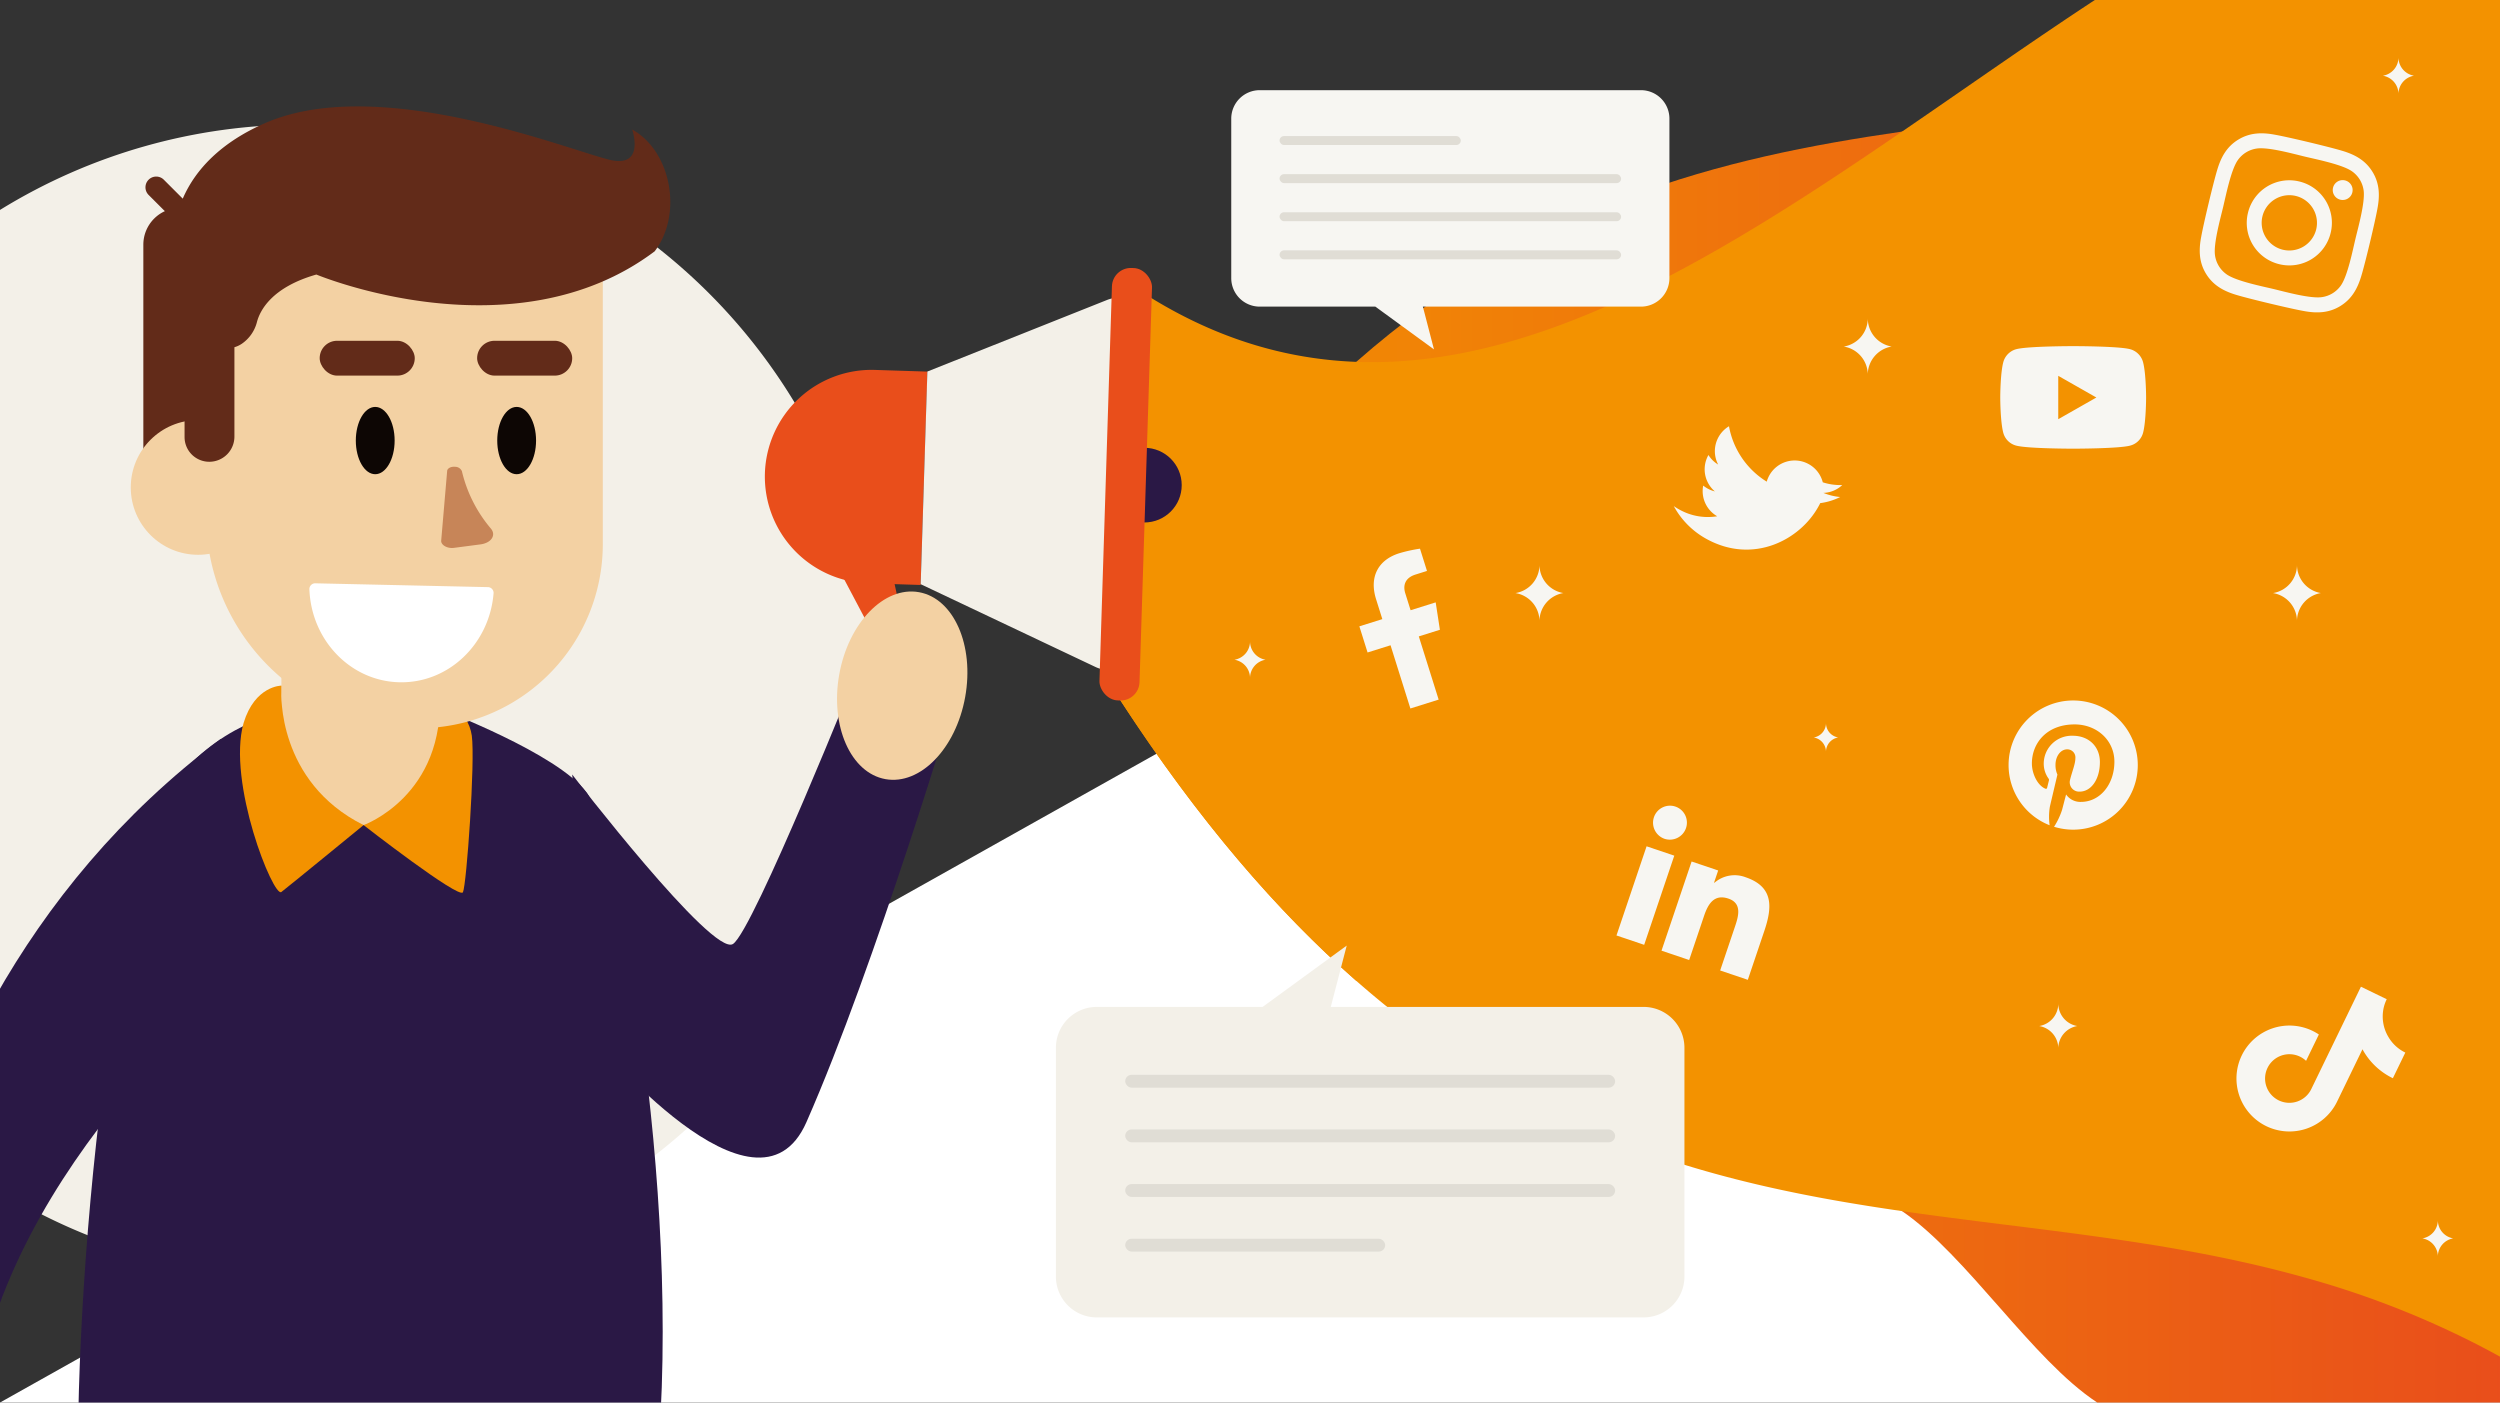 <svg xmlns="http://www.w3.org/2000/svg" xmlns:xlink="http://www.w3.org/1999/xlink" width="713" height="400" viewBox="0 0 713 400"><rect x="0" y="0" width="713" height="400" fill="#333333" stroke="none"/><defs><clipPath id="clip-path"><rect id="Rectangle_5852" data-name="Rectangle 5852" width="713" height="400" transform="translate(0 0.448)" fill="none"></rect></clipPath><linearGradient id="linear-gradient" y1="0.5" x2="1" y2="0.5" gradientUnits="objectBoundingBox"><stop offset="0" stop-color="#f39200"></stop><stop offset="1" stop-color="#e94e1b"></stop></linearGradient><linearGradient id="linear-gradient-2" x1="-793.008" y1="56.471" x2="-791.409" y2="56.471" xlink:href="#linear-gradient"></linearGradient><linearGradient id="linear-gradient-3" x1="-349.529" y1="24.608" x2="-348.189" y2="24.608" xlink:href="#linear-gradient"></linearGradient><linearGradient id="linear-gradient-4" x1="-1391.951" y1="12.022" x2="-1384.957" y2="12.022" xlink:href="#linear-gradient"></linearGradient></defs><g id="illustration" transform="translate(-128.113 2330.243)"><g id="Group_6390" data-name="Group 6390" transform="translate(128.113 -2330.69)" clip-path="url(#clip-path)"><path id="Path_11209" data-name="Path 11209" d="M713,0V400H0Z" transform="translate(0 0.448)" fill="#fff"></path><path id="Path_11171" data-name="Path 11171" d="M378.415-2129.606a164.23,164.23,0,0,1-164.234,164.234,163.359,163.359,0,0,1-86.068-24.339v-279.8a163.357,163.357,0,0,1,86.068-24.34A164.238,164.238,0,0,1,378.415-2129.606Z" transform="translate(-128.113 2329.832)" fill="#f3f0e8"></path><path id="Path_11172" data-name="Path 11172" d="M848.729-2329.741v399.521H733.858c-18.548-12.16-37.105-41.907-55.663-54.594-11.9-8.146-23.793-16.106-35.689-23.519-39.987-24.916-79.983-43.649-119.97-42.155-22.484-19.729-44.909-45.632-67.247-79.944q-.073-4.322-.117-8.322.044-4,.117-8.322c22.337-34.312,44.763-60.214,67.247-79.944,51.658-45.349,103.639-58.154,155.659-65.674,38.2-5.528,76.418-8.214,114.549-18.86,16.467-4.59,32.915-6.2,49.343-14.652C844.3-2327.338,846.512-2328.52,848.729-2329.741Z" transform="translate(-135.73 2330.668)" fill="url(#linear-gradient)"></path><path id="Path_11173" data-name="Path 11173" d="M848.728-2330.69v387.364c-2.217-1.221-4.424-2.4-6.642-3.536a259.025,259.025,0,0,0-49.343-19.114c-38.131-10.646-76.35-13.332-114.549-18.86-52.02-7.521-104-20.325-155.659-65.674-22.484-19.73-44.909-45.632-67.247-79.944q-.073-4.322-.117-8.322c-.479-45.651,2.53-61.816,1.612-111.257,21.917,15.276,43.835,22.162,65.752,22.992,39.987,1.494,79.983-17.239,119.97-42.155,11.9-7.413,23.793-15.374,35.689-23.52,18.558-12.687,37.115-25.814,55.663-37.974Z" transform="translate(-135.728 2330.69)" fill="#f39200"></path><g id="Group_6376" data-name="Group 6376" transform="translate(-47.131 30.801)"><path id="Path_11174" data-name="Path 11174" d="M211.393-2059.493s-63.737,45.928-85.551,109.579c-13.679,39.911-14.287,74.184-14.287,74.184H88.244s-12.81-152.7,101.816-238.661l29.154,6.569Z" transform="translate(-80.043 2294.852)" fill="#2a1845"></path><ellipse id="Ellipse_3885" data-name="Ellipse 3885" cx="19.856" cy="31.027" rx="19.856" ry="31.027" transform="translate(0 398.283)" fill="#f3d1a3"></ellipse><g id="Group_6374" data-name="Group 6374" transform="translate(69.369 115.796)"><g id="Group_6373" data-name="Group 6373"><path id="Path_11175" data-name="Path 11175" d="M315.9-1901.561l-95.558-10.386L151.1-1893.4l74.774,15.222,53.853-6.081Z" transform="translate(-150.886 2174.342)" fill="#0d0604"></path><path id="Path_11176" data-name="Path 11176" d="M300.15-1839.715c1.031-1.23,2.035-2.515,3.009-3.842C302.2-1842.23,301.2-1840.958,300.15-1839.715Z" transform="translate(-154.357 2172.749)" fill="#e94e1b"></path><path id="Path_11177" data-name="Path 11177" d="M315.9-1906.538c-64.223,15.494-164.8,8.163-164.8,8.163-1.935-54.025,9.111-188.571,33.785-211.085,27.033-24.66,69.151-13.841,69.151-13.841s33.52,12.62,41.91,23.834C303.372-2089.522,323.68-1987.794,315.9-1906.538Z" transform="translate(-150.881 2179.319)" fill="#2a1845"></path><path id="Path_11178" data-name="Path 11178" d="M210.281-2180.6v66.6a22.568,22.568,0,0,0,22.569,22.569A22.568,22.568,0,0,0,255.419-2114v-66.6Z" transform="translate(-152.264 2180.598)" fill="#f3d1a3"></path><path id="Path_11179" data-name="Path 11179" d="M315.9-1901.313c0,.127-.015.254-.028.4-.142,1.483-.3,2.965-.467,4.434-.141,1.3-.282,2.585-.451,3.87q-.17,1.527-.382,3.051c-.169,1.285-.339,2.571-.536,3.856s-.367,2.556-.579,3.828-.409,2.528-.621,3.785-.439,2.514-.678,3.758-.467,2.486-.721,3.714a77.018,77.018,0,0,1-8.108,20.113c-.578.975-1.157,1.935-1.765,2.853-.608.946-1.243,1.865-1.878,2.754-.975,1.327-1.978,2.613-3.009,3.842a67.633,67.633,0,0,1-10.268,9.873c-.818.635-1.638,1.242-2.486,1.85h-.014c-.833.593-1.7,1.172-2.557,1.738a75.558,75.558,0,0,1-10.875,5.763c-.946.409-1.879.79-2.839,1.172-18.39,7.09-39.321,7.415-57.047,2.923-37.076-9.392-53.756-21.877-58.573-62.3-.184-1.567-.353-3.333-.494-5.254-.07-.946-.127-1.935-.2-2.966-.028-.508-.057-1.045-.085-1.581-.042-1.06-.1-2.161-.142-3.305C151.1-1893.15,251.68-1885.819,315.9-1901.313Z" transform="translate(-150.886 2174.094)" fill="#0d0604"></path><path id="Path_11180" data-name="Path 11180" d="M319.845-1901.3l-.042.382c.014-.142.028-.269.028-.4Z" transform="translate(-154.815 2174.094)" fill="#0d0604"></path><path id="Path_11181" data-name="Path 11181" d="M227.784-1711.39l4.5-138.206H170.524l8.469,138.206Z" transform="translate(-151.338 2172.89)" fill="#0d0604"></path><path id="Path_11182" data-name="Path 11182" d="M296.11-1711.39l8.469-138.206H242.814l4.5,138.206Z" transform="translate(-153.022 2172.89)" fill="#0d0604"></path><path id="Path_11183" data-name="Path 11183" d="M210-2128.178s-1.363,25.516,23.436,37.926c0,0-21.212,17.373-23.45,19.085s-15.542-31.277-10.773-48.2c3.23-10.664,10.787-10.664,10.787-10.664Z" transform="translate(-151.982 2179.42)" fill="#f39200"></path><path id="Path_11184" data-name="Path 11184" d="M234.276-2090.208s23.4-8.339,21.7-37.926c0,0,8.156,5.1,9.164,12.4s-1.493,42.571-2.525,44.675S234.276-2090.208,234.276-2090.208Z" transform="translate(-152.823 2179.376)" fill="#f39200"></path></g></g><g id="Group_6375" data-name="Group 6375" transform="translate(84.426)"><path id="Rectangle_5839" data-name="Rectangle 5839" d="M10.518,0H26.21a0,0,0,0,1,0,0V75.839a0,0,0,0,1,0,0H0a0,0,0,0,1,0,0V10.518A10.518,10.518,0,0,1,10.518,0Z" transform="translate(3.585 28.914)" fill="#622b19"></path><path id="Path_11185" data-name="Path 11185" d="M188.289-2255.114v73.673a60.647,60.647,0,0,0,60.647,60.647h0a52.5,52.5,0,0,0,52.5-52.5v-81.824Z" transform="translate(-166.81 2298.129)" fill="#f3d1a3"></path><circle id="Ellipse_3886" data-name="Ellipse 3886" cx="19.21" cy="19.21" r="19.21" transform="translate(0 89.452)" fill="#f3d1a3"></circle><path id="Path_11186" data-name="Path 11186" d="M309.4-2292.579s3.516,10.135-5.172,8.894-65.621-25.44-99.411-10.755c-12.625,5.487-19.994,13.243-23.592,21.587l-5.4-5.4a3.066,3.066,0,0,0-4.338,0,3.068,3.068,0,0,0,0,4.34l7.671,7.671a37.862,37.862,0,0,0,2.581,22.428v38.955a7.048,7.048,0,0,0,7.047,7.048,7.173,7.173,0,0,0,7.172-7.172v-25.5a7.5,7.5,0,0,0,2.072-.958,10.721,10.721,0,0,0,4.366-6.277c.86-3.219,4.173-9.853,16.929-13.493,0,0,56.36,23.579,96.485-6.618C323.878-2268.379,320.569-2286.374,309.4-2292.579Z" transform="translate(-166.397 2299.155)" fill="#622b19"></path><ellipse id="Ellipse_3887" data-name="Ellipse 3887" cx="5.536" cy="9.596" rx="5.536" ry="9.596" transform="translate(104.518 85.699)" fill="#0d0604"></ellipse><ellipse id="Ellipse_3888" data-name="Ellipse 3888" cx="5.536" cy="9.596" rx="5.536" ry="9.596" transform="translate(64.183 85.699)" fill="#0d0604"></ellipse><path id="Path_11187" data-name="Path 11187" d="M258.642-2192.748l-1.7,19.87c-.107,1.263,1.742,2.317,3.634,2.07l7.553-.989c3.084-.4,4.555-2.6,3-4.493h0a39.21,39.21,0,0,1-8.174-15.933l-.1-.445a2.117,2.117,0,0,0-1.982-1.264h0C259.708-2194.031,258.707-2193.5,258.642-2192.748Z" transform="translate(-168.408 2296.704)" fill="#c78558"></path><path id="Path_11188" data-name="Path 11188" d="M269.278-2158.819a1.65,1.65,0,0,1,1.71,1.707c-1.141,14.491-12.842,25.739-26.842,25.43s-25.192-12.063-25.691-26.591a1.649,1.649,0,0,1,1.783-1.63Z" transform="translate(-167.512 2295.912)" fill="#fff"></path><rect id="Rectangle_5840" data-name="Rectangle 5840" width="27.114" height="9.94" rx="4.97" transform="translate(98.782 66.833)" fill="#622b19"></rect><rect id="Rectangle_5841" data-name="Rectangle 5841" width="27.114" height="9.94" rx="4.97" transform="translate(53.878 66.833)" fill="#622b19"></rect></g></g><g id="Group_6378" data-name="Group 6378" transform="translate(163.191 76.705)"><g id="Group_6377" data-name="Group 6377" transform="translate(54.01)"><path id="Path_11189" data-name="Path 11189" d="M374.159-2161.931l13.644,25.8,6.336.2-5.534-25.543Z" transform="translate(-351.044 2250.055)" fill="url(#linear-gradient-2)"></path><path id="Rectangle_5842" data-name="Rectangle 5842" d="M30.427,0h14.96a0,0,0,0,1,0,0V60.853a0,0,0,0,1,0,0H30.427A30.427,30.427,0,0,1,0,30.427v0A30.427,30.427,0,0,1,30.427,0Z" transform="matrix(1, 0.032, -0.032, 1, 1.924, 28.27)" fill="url(#linear-gradient-3)"></path><circle id="Ellipse_3889" data-name="Ellipse 3889" cx="10.649" cy="10.649" r="10.649" transform="translate(98.526 51.454)" fill="#2a1845"></circle><path id="Path_11190" data-name="Path 11190" d="M398.861-2222.246l-.956,30.234,0,.177-.956,30.234,49.85,23.612a8.8,8.8,0,0,0,12.558-7.672l1.4-44.187.006-.177,1.4-44.186a8.8,8.8,0,0,0-12.048-8.45Z" transform="translate(-351.574 2251.95)" fill="#f3f0e8"></path><rect id="Rectangle_5843" data-name="Rectangle 5843" width="11.432" height="123.394" rx="5.387" transform="translate(100.094) rotate(1.812)" fill="url(#linear-gradient-4)"></rect></g><path id="Path_11191" data-name="Path 11191" d="M295.2-2104.818s40.025,52.107,45.85,48.331,36.132-79.528,36.132-79.528l27.93,7.146s-23.3,78.207-43.131,123.233c-14.24,32.333-60.3-23.512-60.3-23.512Z" transform="translate(-295.195 2249.452)" fill="#2a1845"></path><ellipse id="Ellipse_3890" data-name="Ellipse 3890" cx="27.091" cy="18.249" rx="27.091" ry="18.249" transform="matrix(0.177, -0.984, 0.984, 0.177, 71.371, 142.72)" fill="#f3d1a3"></ellipse></g><g id="Group_6379" data-name="Group 6379" transform="translate(387.689 156.935)"><path id="Path_11192" data-name="Path 11192" d="M542-2145l5.659,18.027-8.062,2.532-5.659-18.028-6.551,2.056-2.34-7.457,6.55-2.056-1.784-5.683c-2.03-6.467.7-11.248,6.594-13.1a41.565,41.565,0,0,1,5.932-1.309l1.994,6.349-3.253,1.022c-3.2,1-3.58,3.308-2.939,5.348l1.519,4.84,7.156-2.247,1.2,7.817Z" transform="translate(-525.046 2170.013)" fill="#f7f6f2"></path></g><g id="Group_6380" data-name="Group 6380" transform="translate(461.019 230.229)"><path id="Path_11193" data-name="Path 11193" d="M610.811-2091.687a4.83,4.83,0,0,1,6.117-3.03,4.83,4.83,0,0,1,3.03,6.118,4.868,4.868,0,0,1-6.133,3.073A4.867,4.867,0,0,1,610.811-2091.687Zm-10.687,33.729,8.586-25.431,7.9,2.667-8.586,25.431Zm29.573,9.985,4.179-12.379c1-2.951,2.214-6.755-1.832-8.121-4.105-1.386-5.817,1.607-6.937,4.923l-4.252,12.593-7.889-2.664,8.586-25.431,7.574,2.557-1.171,3.469.11.037a8.76,8.76,0,0,1,8.859-1.583c7.991,2.7,7.684,8.456,5.376,15.293l-4.717,13.969-.008,0Z" transform="translate(-600.124 2094.971)" fill="#f7f6f2"></path></g><g id="Group_6381" data-name="Group 6381" transform="translate(477.359 122.016)"><path id="Path_11194" data-name="Path 11194" d="M658.125-2182.889c-5.269,9.571-18.627,16.59-31.942,9.259a23.363,23.363,0,0,1-9.329-9.371,17.291,17.291,0,0,0,1.7,1.052,16.553,16.553,0,0,0,10.691,1.855,8.276,8.276,0,0,1-4-8.747,10.547,10.547,0,0,0,1.3.864,8.828,8.828,0,0,0,2.041.8,8.267,8.267,0,0,1-1.894-10.3l.049-.089a8.347,8.347,0,0,0,2.769,2.72,8.256,8.256,0,0,1,.092-7.807,8.215,8.215,0,0,1,3-3.112,23.493,23.493,0,0,0,10.758,15.8,9.278,9.278,0,0,1,.733-1.759,8.263,8.263,0,0,1,11.227-3.254,8.246,8.246,0,0,1,4.031,5.2,16.326,16.326,0,0,0,5.558.78,8.24,8.24,0,0,1-5.38,2.238,16.562,16.562,0,0,0,4.786,1.175,17.77,17.77,0,0,1-5.692,1.743C658.471-2183.518,658.3-2183.2,658.125-2182.889Z" transform="translate(-616.854 2205.765)" fill="#f7f6f2"></path></g><g id="Group_6382" data-name="Group 6382" transform="translate(570.47 99.165)"><path id="Path_11195" data-name="Path 11195" d="M753.783-2214.509s0,6.813-.869,10.079a5.147,5.147,0,0,1-3.678,3.639c-3.244.876-16.252.876-16.252.876s-13.008,0-16.251-.876a5.147,5.147,0,0,1-3.678-3.639c-.869-3.266-.869-10.079-.869-10.079s0-6.81.869-10.076a5.221,5.221,0,0,1,3.678-3.7c3.244-.876,16.251-.876,16.251-.876s13.008,0,16.252.876a5.222,5.222,0,0,1,3.678,3.7C753.783-2221.319,753.783-2214.509,753.783-2214.509Zm-14.183,0-10.872-6.185v12.37Z" transform="translate(-712.185 2229.161)" fill="#f7f6f2"></path></g><g id="Group_6383" data-name="Group 6383" transform="translate(627.37 38.468)"><path id="Path_11196" data-name="Path 11196" d="M816.574-2250.817c-1.066,3.646-2.689,6.711-6.02,8.761s-6.806,2.121-10.538,1.415c-3.852-.694-15.247-3.416-19-4.539-3.641-1.069-6.7-2.686-8.756-6.023s-2.12-6.806-1.415-10.538c.694-3.852,3.416-15.244,4.538-18.993,1.066-3.646,2.681-6.713,6.025-8.76s6.812-2.111,10.53-1.4c3.853.69,15.248,3.412,19,4.538,3.646,1.066,6.711,2.689,8.761,6.021s2.121,6.806,1.41,10.537C820.419-2265.948,817.7-2254.566,816.574-2250.817Zm-1.718-10.442c.8-3.352,2.8-10.477,2.318-13.8a7.974,7.974,0,0,0-3.33-5.42c-2.737-1.916-10-3.367-13.353-4.167s-10.473-2.8-13.791-2.317a7.974,7.974,0,0,0-5.42,3.33c-1.916,2.737-3.367,10-4.168,13.353s-2.8,10.473-2.317,13.791a7.974,7.974,0,0,0,3.33,5.42c2.737,1.916,10,3.367,13.349,4.167s10.477,2.8,13.8,2.318a7.974,7.974,0,0,0,5.42-3.33C812.614-2250.646,814.056-2257.912,814.856-2261.259Zm-7.067-1.689a12.117,12.117,0,0,1-14.625,8.982,12.116,12.116,0,0,1-8.983-14.621,12.117,12.117,0,0,1,14.622-8.987A12.117,12.117,0,0,1,807.789-2262.948Zm-4.131-.987a7.9,7.9,0,0,0-5.842-9.509,7.9,7.9,0,0,0-9.505,5.843,7.9,7.9,0,0,0,5.839,9.5A7.9,7.9,0,0,0,803.658-2263.935Zm6.893-8.435a2.822,2.822,0,0,1-2.1-3.41,2.83,2.83,0,0,1,3.41-2.095,2.829,2.829,0,0,1,2.1,3.41A2.822,2.822,0,0,1,810.551-2272.369Z" transform="translate(-770.441 2291.305)" fill="#f7f6f2"></path></g><g id="Group_6384" data-name="Group 6384" transform="translate(572.846 200.222)"><path id="Path_11197" data-name="Path 11197" d="M733.041-2088.849a18.451,18.451,0,0,1-5.454-.823,20.727,20.727,0,0,0,2.29-4.828c.223-.864,1.143-4.384,1.143-4.384a4.939,4.939,0,0,0,4.218,2.118c5.558,0,9.561-5.113,9.561-11.465,0-6.082-4.968-10.635-11.356-10.635-7.948,0-12.177,5.333-12.177,11.148,0,2.706,1.443,6.071,3.736,7.138.35.164.535.09.616-.244.062-.251.371-1.508.514-2.086a.56.56,0,0,0-.127-.529,7.263,7.263,0,0,1-1.359-4.2,7.971,7.971,0,0,1,8.32-7.991c4.525,0,7.695,3.083,7.695,7.493,0,4.986-2.516,8.441-5.794,8.441a2.672,2.672,0,0,1-2.724-3.331c.52-2.192,1.523-4.553,1.523-6.135a2.314,2.314,0,0,0-2.333-2.593c-1.851,0-3.336,1.91-3.336,4.472a6.62,6.62,0,0,0,.551,2.733s-1.821,7.713-2.155,9.153a17.9,17.9,0,0,0-.068,5.289,18.433,18.433,0,0,1-11.706-17.159,18.419,18.419,0,0,1,18.423-18.423,18.419,18.419,0,0,1,18.423,18.423A18.419,18.419,0,0,1,733.041-2088.849Z" transform="translate(-714.618 2125.694)" fill="#f7f6f2"></path></g><g id="Group_6385" data-name="Group 6385" transform="translate(637.838 281.862)"><path id="Path_11198" data-name="Path 11198" d="M825.729-2016.033a19.481,19.481,0,0,1-8.63-8.239l-7.247,14.941a15.108,15.108,0,0,1-20.178,6.992,15.111,15.111,0,0,1-7-20.182,15.112,15.112,0,0,1,20.183-7,15.129,15.129,0,0,1,1.8,1.033l-3.645,7.514a6.971,6.971,0,0,0-1.732-1.194,6.937,6.937,0,0,0-9.265,3.213,6.936,6.936,0,0,0,3.212,9.265,6.938,6.938,0,0,0,9.264-3.215l14.169-29.208,7.357,3.569-.042.085a11.339,11.339,0,0,0-.7,1.844,11.352,11.352,0,0,0,1.255,8.892,11.221,11.221,0,0,0,4.775,4.389l.009.012-3.544,7.3Z" transform="translate(-781.159 2042.108)" fill="#f7f6f2"></path></g><g id="Group_6387" data-name="Group 6387" transform="translate(301.146 270.122)"><path id="Path_11199" data-name="Path 11199" d="M514.83-2036.631l4.55-17.5-23.986,17.5h-47.3a11.654,11.654,0,0,0-11.655,11.654v65.245a11.655,11.655,0,0,0,11.655,11.655H604.042a11.655,11.655,0,0,0,11.654-11.655v-65.245a11.654,11.654,0,0,0-11.654-11.654Z" transform="translate(-436.439 2054.128)" fill="#f3f0e8"></path><g id="Group_6386" data-name="Group 6386" transform="translate(19.763 36.858)"><rect id="Rectangle_5844" data-name="Rectangle 5844" width="139.73" height="3.667" rx="1.833" fill="#e0ddd5"></rect><rect id="Rectangle_5845" data-name="Rectangle 5845" width="139.73" height="3.667" rx="1.833" transform="translate(0 15.585)" fill="#e0ddd5"></rect><rect id="Rectangle_5846" data-name="Rectangle 5846" width="139.73" height="3.667" rx="1.833" transform="translate(0 31.169)" fill="#e0ddd5"></rect><rect id="Rectangle_5847" data-name="Rectangle 5847" width="74.144" height="3.667" rx="1.833" transform="translate(0 46.754)" fill="#e0ddd5"></rect></g></g><g id="Group_6389" data-name="Group 6389" transform="translate(351.152 26.164)"><path id="Path_11200" data-name="Path 11200" d="M542.287-2242.168l3.171,12.2-16.721-12.2H495.763a8.124,8.124,0,0,1-8.125-8.124v-45.486a8.124,8.124,0,0,1,8.125-8.124H604.479a8.124,8.124,0,0,1,8.125,8.124v45.486a8.124,8.124,0,0,1-8.125,8.124Z" transform="translate(-487.638 2303.902)" fill="#f7f6f2"></path><g id="Group_6388" data-name="Group 6388" transform="translate(13.778 13.087)"><rect id="Rectangle_5848" data-name="Rectangle 5848" width="97.411" height="2.556" rx="1.278" transform="translate(0 32.594)" fill="#e0ddd5"></rect><rect id="Rectangle_5849" data-name="Rectangle 5849" width="97.411" height="2.556" rx="1.278" transform="translate(0 21.729)" fill="#e0ddd5"></rect><rect id="Rectangle_5850" data-name="Rectangle 5850" width="97.411" height="2.556" rx="1.278" transform="translate(0 10.865)" fill="#e0ddd5"></rect><rect id="Rectangle_5851" data-name="Rectangle 5851" width="51.688" height="2.556" rx="1.278" fill="#e0ddd5"></rect></g></g><path id="Path_11201" data-name="Path 11201" d="M805.486-2157.252a8.162,8.162,0,0,0-6.818,7.817,8.153,8.153,0,0,0-6.84-7.81,8.162,8.162,0,0,0,6.845-8.052A8.158,8.158,0,0,0,805.486-2157.252Z" transform="translate(-143.57 2326.838)" fill="#f7f6f2"></path><path id="Path_11202" data-name="Path 11202" d="M680.155-2229.236a8.162,8.162,0,0,0-6.816,7.817,8.155,8.155,0,0,0-6.841-7.81,8.161,8.161,0,0,0,6.845-8.052A8.157,8.157,0,0,0,680.155-2229.236Z" transform="translate(-140.651 2328.515)" fill="#f7f6f2"></path><path id="Path_11203" data-name="Path 11203" d="M584.29-2157.252a8.163,8.163,0,0,0-6.817,7.817,8.153,8.153,0,0,0-6.84-7.81,8.162,8.162,0,0,0,6.845-8.052A8.158,8.158,0,0,0,584.29-2157.252Z" transform="translate(-138.418 2326.838)" fill="#f7f6f2"></path><path id="Path_11204" data-name="Path 11204" d="M832.788-2308.249a5.3,5.3,0,0,0-4.43,5.079,5.3,5.3,0,0,0-4.445-5.075,5.3,5.3,0,0,0,4.448-5.233A5.3,5.3,0,0,0,832.788-2308.249Z" transform="translate(-144.317 2330.289)" fill="#f7f6f2"></path><path id="Path_11205" data-name="Path 11205" d="M497.444-2137.716a5.3,5.3,0,0,0-4.429,5.08,5.3,5.3,0,0,0-4.445-5.075,5.306,5.306,0,0,0,4.448-5.233A5.3,5.3,0,0,0,497.444-2137.716Z" transform="translate(-136.507 2326.318)" fill="#f7f6f2"></path><path id="Path_11206" data-name="Path 11206" d="M734.43-2030.785a6.5,6.5,0,0,0-5.428,6.223,6.49,6.49,0,0,0-5.445-6.218,6.5,6.5,0,0,0,5.449-6.41A6.5,6.5,0,0,0,734.43-2030.785Z" transform="translate(-141.98 2323.855)" fill="#f7f6f2"></path><path id="Path_11207" data-name="Path 11207" d="M844.251-1968.75a5.261,5.261,0,0,0-4.394,5.038,5.256,5.256,0,0,0-4.409-5.034,5.262,5.262,0,0,0,4.412-5.19A5.259,5.259,0,0,0,844.251-1968.75Z" transform="translate(-144.585 2322.382)" fill="#f7f6f2"></path><path id="Path_11208" data-name="Path 11208" d="M664.7-2114.991a4.173,4.173,0,0,0-3.484,3.995,4.167,4.167,0,0,0-3.5-3.991,4.172,4.172,0,0,0,3.5-4.116A4.169,4.169,0,0,0,664.7-2114.991Z" transform="translate(-140.446 2325.763)" fill="#f7f6f2"></path></g></g></svg>